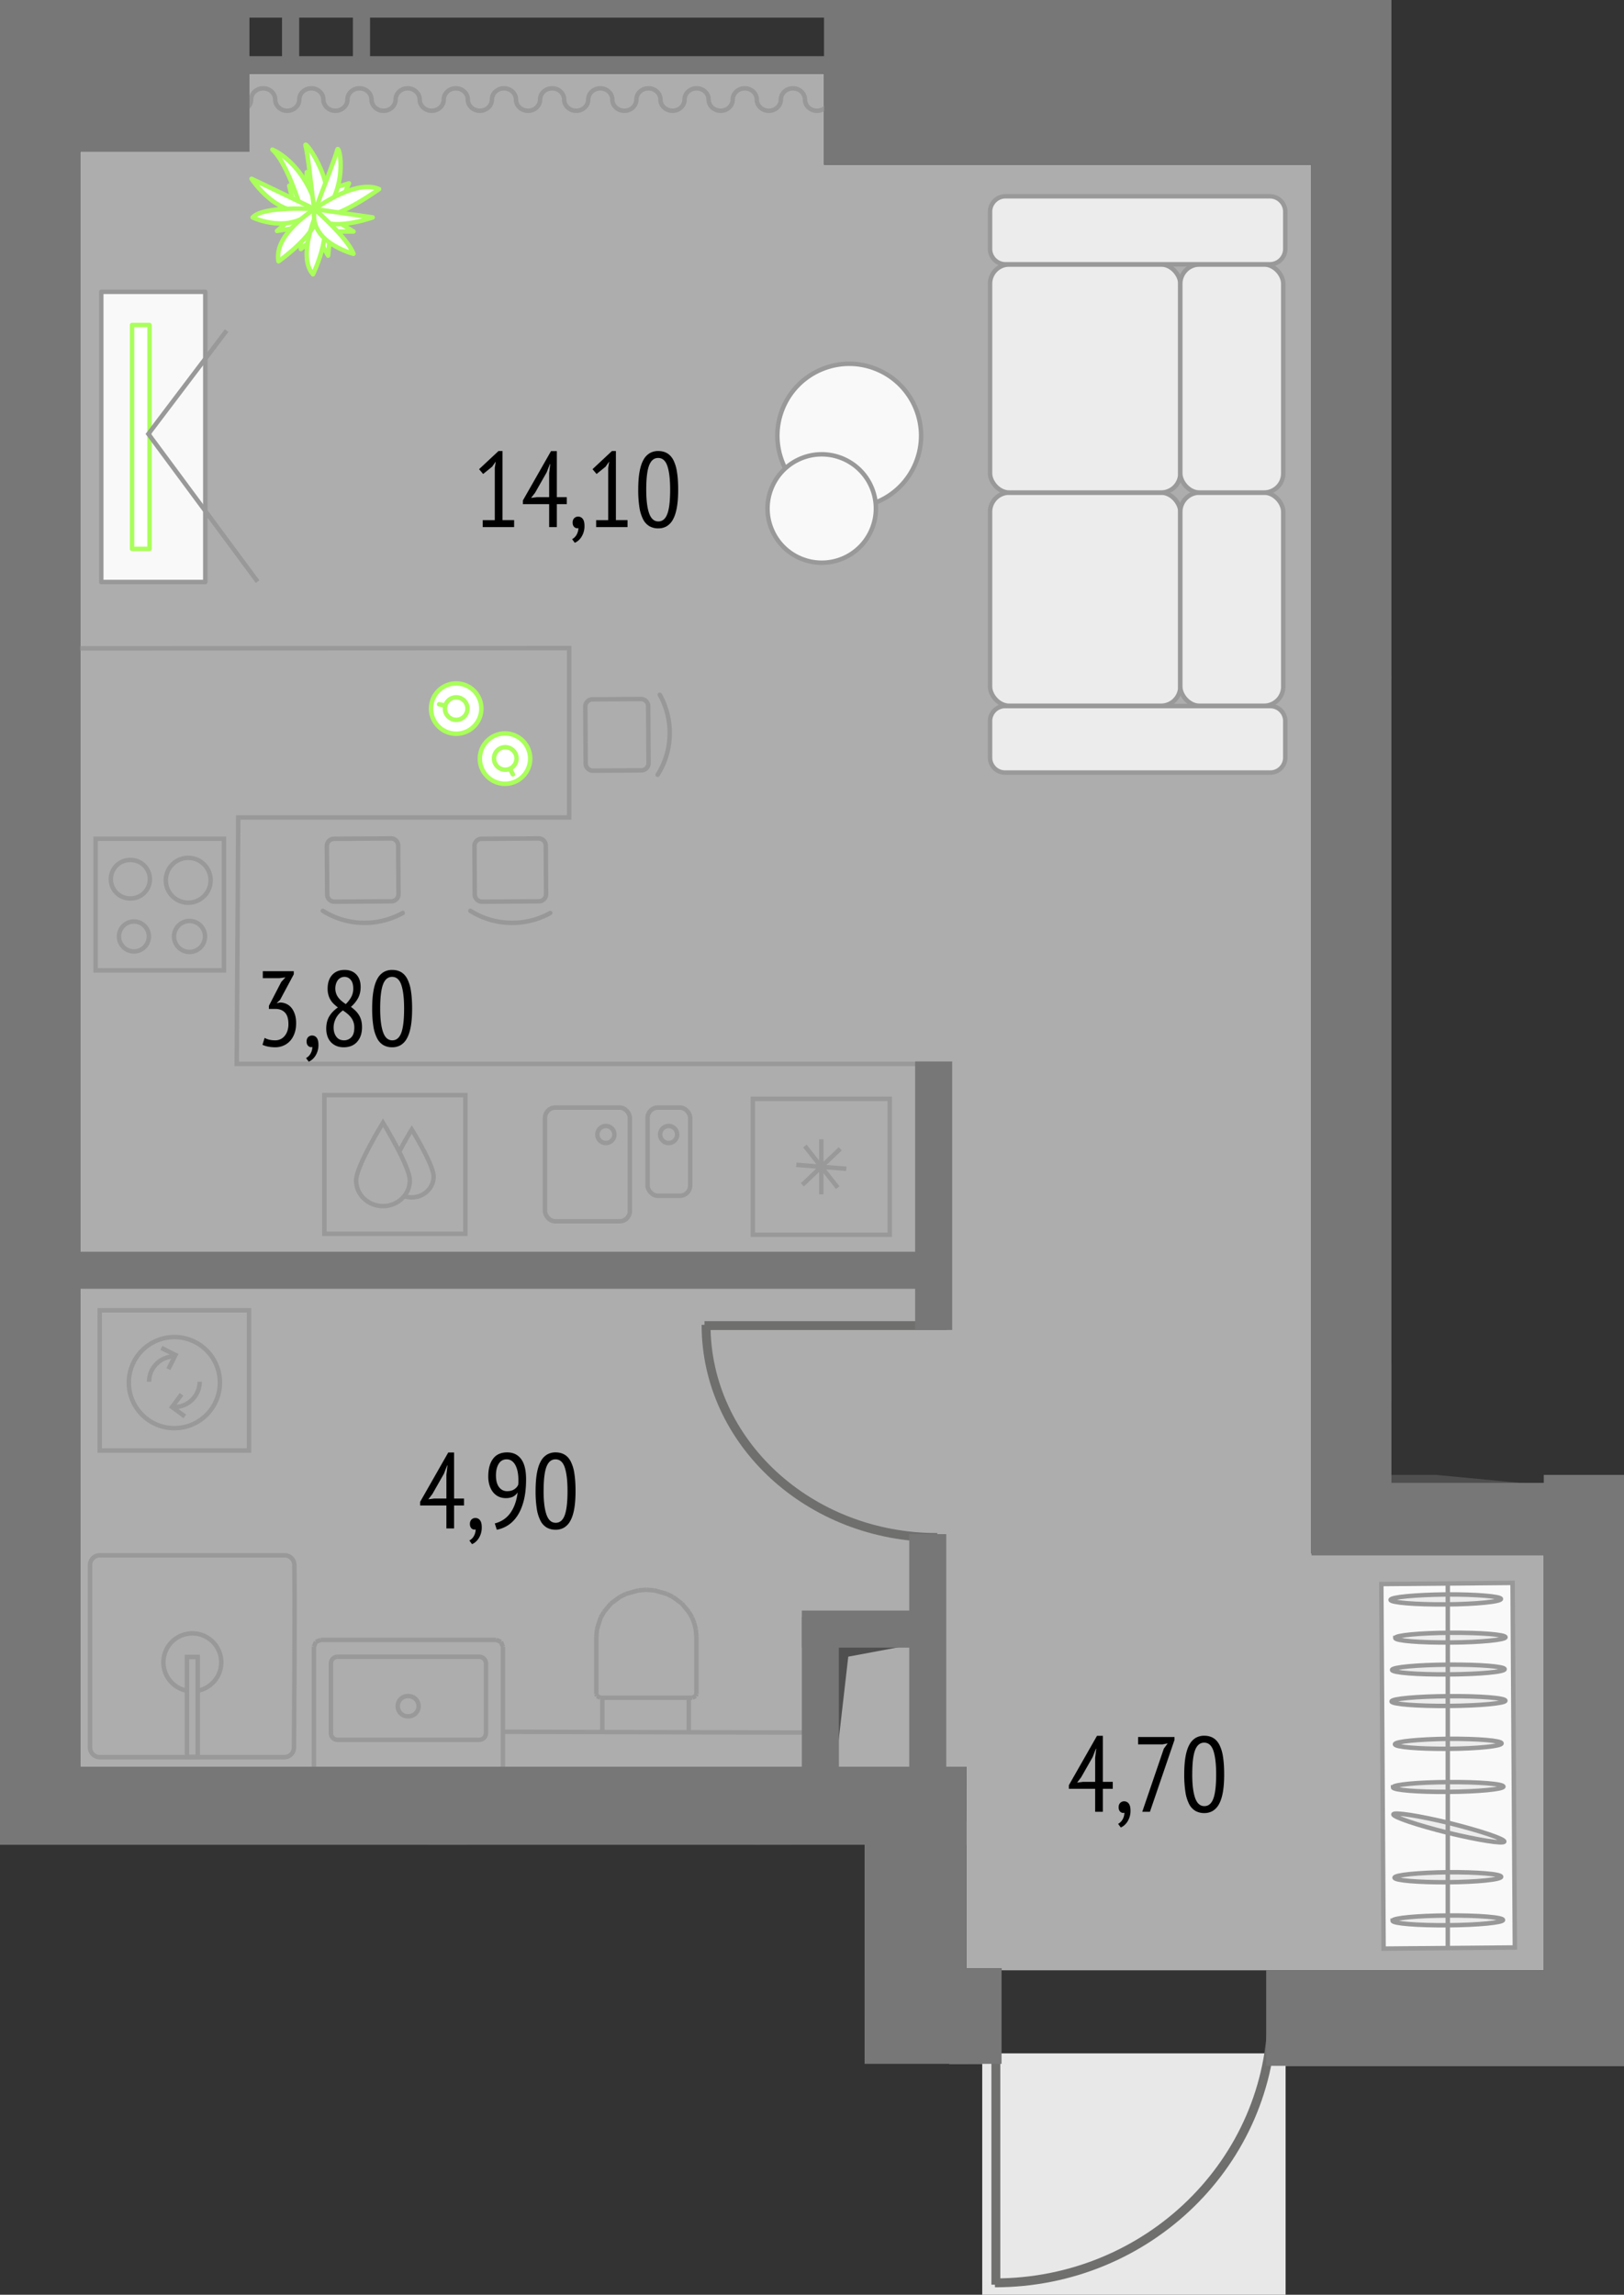 <svg version="1.1" xmlns="http://www.w3.org/2000/svg" xmlns:xlink="http://www.w3.org/1999/xlink" viewBox="109.279 27.097 91.23 128.875"><rect x="109.279" y="27.097" width="91.23" height="128.875" fill="#333333" stroke="none"/><path fill="none" d="M164.457 155.972v-12.966h-6.608V130.7h-48.57V27.097h78.166l.001 82.831h13.063v33.19h-19.01v12.854h-17.042z"></path><path fill="#ffffff" d="M182.939 36.35v77.998h.017v.086h13.046v23.317h-30.46v-.111h-1.976v-11.322h-49.78v-90.71h9.507V31.24h32.276v5.11h27.37z" fill-opacity=".6"></path><clipPath id="a"><path fill="none" d="M164.457 155.972v-12.966h-6.608V130.7h-48.57V27.097h78.166l.001 82.831h13.063v33.19h-19.01v12.854h-17.042z"></path></clipPath><g clip-path="url(#a)"><defs><clipPath></clipPath><clipPath></clipPath><clipPath></clipPath><clipPath></clipPath><clipPath></clipPath></defs><g data-name="Layer 3"><g data-name="Layer 1"><path fill="#e8e8e8" d="M693.12 150.707h-7.299v-19.908h-73.643v35.17H579.57v-36.497h-48.134v-7.631H378.944v5.308h-58.092v36.166h-64.574v-20.898h-93.675v70.707l1 3.408v23.532l518.156-.907v-31.275h11.361v-57.175z"></path><path fill="#777" d="M71.203 30.249h38.156v.99H71.203zm0-3.153h38.156v.991H71.203zm50.419 3.153h38.156v.99h-38.156zm0-3.153h38.156v.991h-38.156z"></path><path fill="#777" d="M129.104 27.672h.963v2.823h-.963zm-3.982-.053h.963v2.823h-.963z"></path><path fill="none" stroke="#999" stroke-miterlimit="10" stroke-width=".25" d="m132.188 156.348.046-13.468h1.95m-8.412 8.995-.314-.18m.973.391-.659-.211m-.314-.18-.473-.394m1.869.82-.423-.035m3.633.035h-3.21m3.323-.035-.114.035m.212-.222-.097.187m.1-.192-.003.005m-5.659-1.102-.17-.335m.539.839-.369-.504m-.17-.335-.197-.703m0 .001-.034-.45m6.063 2.584v-5.098m-6.063 2.514.034-.45m0 0 .197-.703m0 0 .171-.335m0 0 .369-.504m-.001 0 .473-.391m0 0 .314-.183m.001 0 .31-.122m.001 0 .347-.087m0 0 .423-.038m0 .001h3.21m0 0 .114.035m0 0 .097.187m0 0 .003.007m0 0v.068m1.949 4.99h-1.929m1.929-4.858h-1.929m24.332-6.711-.046 16.468m-6.415-5.472-.314-.18m.972.39-.659-.21m-.314-.181-.473-.394m1.869.82-.423-.035m3.633.035h-3.21m3.324-.035-.114.035m.21-.222-.096.187m.1-.192-.003.005m-5.658-1.101-.17-.335m.538.838-.369-.504m-.17-.334-.197-.703m0 0-.034-.45m6.063 2.584v-5.098m-6.063 2.514.034-.45m0 0 .197-.703m0 0 .171-.335m0 0 .369-.504m-.001 0 .473-.39m0-.001.314-.183m.001 0 .311-.122m0 0 .347-.087m.001.001.423-.038m-.001 0h3.21m0 0 .114.035m0 .001.097.186m-.001.001.004.007m0 0v.068m1.949 4.989h-1.929m1.929-4.858h-1.929m2.325-21.861-17.468-.046m5.473-6.416.18-.313m-.391.973.21-.66m.181-.314.394-.473m-.82 1.869.035-.423m-.035 3.633v-3.21m.035 3.324-.035-.114m.222.211-.187-.097m.192.1-.005-.003m1.101-5.658.335-.17m-.838.538.504-.369m.334-.17.703-.197m.001 0 .45-.034m-2.585 6.063h5.098m-2.513-6.063.45.034m-.001 0 .703.197m0 0 .335.171m0 0 .504.369m-.001 0 .392.473m0 0 .183.314m0 0 .122.311m0 0 .087.347m-.001.001.038.423m-.001-.001v3.21m0 0-.034.114m0 0-.187.097m-.001 0-.007.003m0 0h-.068m-4.989 1.949v-1.929m4.858 1.929v-1.929m-10.822-3.269h-9.855m0 0-.27.111m.001-.001-.112.266m0 .001v6.747m0 0 .112.269m0 0 .269.111m9.855-.001.27-.11m0 0 .112-.269m-.001 0v-6.747m0 0-.112-.266m.001-.001-.27-.11m-.957.943h-7.94m-.385.378v3.915m.384.377h7.941m.384-.377v-3.915m-8.709 0c0-.207.172-.377.384-.377m0 4.669a.381.381 0 0 1-.384-.377m8.709 0a.381.381 0 0 1-.384.377m0-4.67c.212 0 .384.17.384.378m-3.781 2.402a.572.572 0 0 0-.573-.568.568.568 0 1 0 0 1.134.57.57 0 0 0 .573-.567m-22.036 31.576v-9.855m0 0-.112-.27m.001 0-.266-.111m-.001 0h-6.747m0 10.617h6.747m0 0 .266-.112m.001.001.11-.27m-.944-.957v-7.94m-.377-.385h-3.915m0 8.709h3.915m0-8.709c.207 0 .377.172.377.384m0 7.941c0 .212-.17.384-.377.384"></path><rect x="106.397" y="132.398" width="24.856" height="10.175" rx="2.146" ry="2.146" fill="none" stroke="#999" stroke-miterlimit="10" stroke-width=".25"></rect><path d="M108.769 137.486c0-.33.262-.597.586-.597.323 0 .586.267.586.597 0 .33-.263.597-.586.597a.591.591 0 0 1-.586-.597ZM186.71 65.15h9.953v28.927m19.95-.061h-19.909" fill="none" stroke="#999" stroke-miterlimit="10" stroke-width=".25"></path><path fill="none" stroke="#999" stroke-miterlimit="10" stroke-width=".25" d="M188.115 80.604h7.522v7.542h-7.522z"></path><path d="M193.619 85.317a.898.898 0 0 0-.907.888c0 .49.406.886.907.886a.896.896 0 0 0 .907-.886.898.898 0 0 0-.907-.888m-.039-3.617c-.724 0-1.312.577-1.312 1.285 0 .71.588 1.284 1.313 1.284s1.313-.574 1.313-1.284c0-.708-.588-1.284-1.313-1.284m-3.221 3.647a.866.866 0 0 0-.875.857c0 .473.392.856.875.856a.866.866 0 0 0 .876-.856.866.866 0 0 0-.876-.857m-.191-3.526c-.622 0-1.126.493-1.126 1.1 0 .61.504 1.1 1.126 1.1s1.126-.49 1.126-1.1c0-.607-.504-1.1-1.126-1.1m-75.519-7.621h7.209v7.392h-7.209z" fill="none" stroke="#999" stroke-miterlimit="10" stroke-width=".25"></path><path d="M119.925 78.82a.87.87 0 1 0 .001 1.74.87.87 0 0 0-.001-1.74m-.037-3.544a1.259 1.259 0 1 0 0 2.517 1.259 1.259 0 0 0 0-2.517m-3.087 3.574a.84.84 0 1 0 .002 1.68.84.84 0 0 0-.002-1.68m-.183-3.455a1.08 1.08 0 1 0 .001 2.159 1.08 1.08 0 0 0 0-2.16m81.629 20.156h3.615c.32 0 .578.26.578.578v5.232a.577.577 0 0 1-.577.577h-3.616a.577.577 0 0 1-.577-.577v-5.233c0-.318.259-.577.577-.577Z" fill="none" stroke="#999" stroke-miterlimit="10" stroke-width=".25"></path><rect x="139.894" y="89.3" width="4.769" height="6.387" rx=".577" ry=".577" fill="none" stroke="#999" stroke-miterlimit="10" stroke-width=".25"></rect><rect x="145.658" y="89.3" width="2.393" height="4.954" rx=".577" ry=".577" fill="none" stroke="#999" stroke-miterlimit="10" stroke-width=".25"></rect><path d="M143.792 90.834a.478.478 0 1 0-.955.001.478.478 0 0 0 .955 0Zm3.526 0a.478.478 0 1 0-.955.001.478.478 0 0 0 .955 0Zm-22.046 23.613H114.88c-.3 0-.543.243-.543.543v10.249c0 .299.243.543.543.543h10.369a.54.54 0 0 0 .543-.535c.014-1.908.057-8.363.022-10.267a.543.543 0 0 0-.543-.533Z" fill="none" stroke="#999" stroke-miterlimit="10" stroke-width=".25"></path><path d="M119.757 122.046a1.625 1.625 0 1 1 .653 0" fill="none" stroke="#999" stroke-miterlimit="10" stroke-width=".25"></path><path fill="none" stroke="#999" stroke-miterlimit="10" stroke-width=".25" d="M119.781 120.152h.605v5.612h-.605zm-4.901-19.467h8.388v7.876h-8.388z"></path><path d="M121.632 104.695a2.558 2.558 0 1 1-5.115 0 2.558 2.558 0 0 1 5.115 0Z" fill="none" stroke="#999" stroke-miterlimit="10" stroke-width=".25"></path><path d="M117.653 104.695c0-.785.637-1.422 1.422-1.422m1.421 1.422c0 .785-.637 1.422-1.422 1.422" fill="none" stroke="#999" stroke-miterlimit="10" stroke-width=".25"></path><path fill="none" stroke="#999" stroke-miterlimit="10" stroke-width=".25" d="m118.344 102.798.792.397-.397.792m.92 2.657-.712-.527.527-.712m18.333 26.718h8.388v7.876h-8.388z"></path><path d="M144.56 136.133a2.558 2.558 0 1 1-5.116 0 2.558 2.558 0 0 1 5.115 0Z" fill="none" stroke="#999" stroke-miterlimit="10" stroke-width=".25"></path><path d="M140.58 136.133c0-.785.637-1.422 1.422-1.422m1.421 1.422c0 .785-.637 1.422-1.422 1.422" fill="none" stroke="#999" stroke-miterlimit="10" stroke-width=".25"></path><path fill="none" stroke="#999" stroke-miterlimit="10" stroke-width=".25" d="m141.271 134.235.792.397-.397.792m.92 2.658-.712-.527.527-.712M127.5 88.599h7.922v7.789H127.5z"></path><path d="M132.302 93.393c0 .796-.676 1.441-1.509 1.441s-1.509-.645-1.509-1.44 1.51-3.243 1.51-3.243 1.508 2.446 1.508 3.242Z" fill="none" stroke="#999" stroke-miterlimit="10" stroke-width=".25"></path><path d="M131.707 91.78c.334-.648.704-1.248.704-1.248s1.227 1.99 1.227 2.637c0 .648-.55 1.173-1.227 1.173a1.28 1.28 0 0 1-.422-.07m56.089-23.488h7.596v7.303h-7.596z" fill="none" stroke="#999" stroke-miterlimit="10" stroke-width=".25"></path><path d="M192.682 75.28c0 .746-.648 1.352-1.447 1.352s-1.447-.606-1.447-1.352 1.447-3.04 1.447-3.04 1.447 2.294 1.447 3.04Z" fill="none" stroke="#999" stroke-miterlimit="10" stroke-width=".25"></path><path d="M192.111 73.767c.32-.608.675-1.17.675-1.17s1.177 1.865 1.177 2.473c0 .607-.527 1.1-1.177 1.1a1.25 1.25 0 0 1-.404-.067m-40.811 12.708h7.691v7.631h-7.691zm3.846 2.269v3.092m-.922-2.715 1.843 2.338m-1.986-.157 2.129-2.023m-2.469.9 2.81.222" fill="none" stroke="#999" stroke-miterlimit="10" stroke-width=".25"></path><path d="M122.71 33.317c.374 0 .676-.282.676-.629 0-.348.303-.63.677-.63.373 0 .676.282.676.63 0 .347.303.63.677.63.373 0 .676-.283.676-.63 0-.348.303-.63.676-.63.374 0 .677.282.677.63 0 .347.302.63.676.63s.676-.283.676-.63c0-.348.303-.63.677-.63.373 0 .676.282.676.63 0 .347.303.63.677.63.373 0 .676-.283.676-.63 0-.348.303-.63.676-.63.374 0 .677.282.677.63 0 .347.303.63.676.63.374 0 .676-.283.676-.63 0-.348.303-.63.677-.63.373 0 .676.282.676.63 0 .347.303.63.677.63.373 0 .676-.283.676-.63 0-.348.303-.63.676-.63.374 0 .677.282.677.63 0 .347.303.63.676.63.374 0 .677-.283.677-.63 0-.348.302-.63.676-.63.373 0 .676.282.676.63 0 .347.303.63.677.63.373 0 .676-.283.676-.63 0-.348.303-.63.676-.63.374 0 .677.282.677.63 0 .347.303.63.676.63.374 0 .677-.283.677-.63 0-.348.302-.63.676-.63s.676.282.676.63c0 .347.303.63.677.63.373 0 .676-.283.676-.63 0-.348.303-.63.676-.63.374 0 .677.282.677.63 0 .347.303.63.676.63.374 0 .677-.283.677-.63 0-.348.302-.63.676-.63s.676.282.676.63c0 .347.303.63.677.63.373 0 .676-.283.676-.63 0-.348.303-.63.677-.63.373 0 .676.282.676.63 0 .347.303.63.676.63.374 0 .677-.283.677-.63 0-.348.303-.63.676-.63.374 0 .676.282.676.63" fill="none" stroke="#989898" stroke-linecap="round" stroke-linejoin="round" stroke-width=".25"></path><path d="m126.473 37.61.039-.844.696 1.248s-.51.565-.565.587c-.056.022-.17-.991-.17-.991" fill="#fff"></path><path d="m126.473 37.61.039-.844.696 1.248s-.51.565-.565.587c-.056.022-.17-.991-.17-.991Z" fill="none" stroke="#aaff5b" stroke-linecap="round" stroke-linejoin="round" stroke-width=".25"></path><path d="m125.762 38.551-.233-1.024.883.806s-.348.58-.65.218" fill="#fff"></path><path d="m125.762 38.551-.233-1.024.883.806s-.348.58-.65.218Z" fill="none" stroke="#aaff5b" stroke-linecap="round" stroke-linejoin="round" stroke-width=".25"></path><path d="M126.561 40.1s-.929-3.664-1.98-4.598c0 0 2.145.815 2.751 4.33 0 0-.028.723-.77.267" fill="#fff"></path><path d="M126.561 40.1s-.929-3.664-1.98-4.598c0 0 2.145.815 2.751 4.33 0 0-.028.723-.77.267Z" fill="none" stroke="#aaff5b" stroke-linecap="round" stroke-linejoin="round" stroke-width=".25"></path><path fill="#fff" d="m128.541 38.192.34-.8-.832.256-.216.511.708.033z"></path><path fill="none" stroke="#aaff5b" stroke-linecap="round" stroke-linejoin="round" stroke-width=".25" d="m128.541 38.192.34-.8-.832.256-.216.511.708.033z"></path><path d="m125.673 39.928-.833.138 1.074-.941s.66.379.693.429c.033.05-.934.374-.934.374" fill="#fff"></path><path d="m125.673 39.928-.833.138 1.074-.941s.66.379.693.429c.033.05-.934.374-.934.374Z" fill="none" stroke="#aaff5b" stroke-linecap="round" stroke-linejoin="round" stroke-width=".25"></path><path fill="#fff" d="M126.177 40.214v.87l.665-.56v-.557l-.665.247z"></path><path fill="none" stroke="#aaff5b" stroke-linecap="round" stroke-linejoin="round" stroke-width=".25" d="M126.177 40.214v.87l.665-.56v-.557l-.665.247z"></path><path d="m128.421 39.654.718.445h-1.429s-.246-.72-.237-.78c.007-.06.948.335.948.335" fill="#fff"></path><path d="m128.421 39.654.718.445h-1.429s-.246-.72-.237-.78c.007-.06.948.335.948.335Z" fill="none" stroke="#aaff5b" stroke-linecap="round" stroke-linejoin="round" stroke-width=".25"></path><path d="m127.815 40.41-.104 1.045-.581-1.045s.514-.44.685 0" fill="#fff"></path><path d="m127.815 40.41-.104 1.045-.581-1.045s.514-.44.685 0Z" fill="none" stroke="#aaff5b" stroke-linecap="round" stroke-linejoin="round" stroke-width=".25"></path><path d="M126.442 35.264c-.107-.42 2.028 2.422.956 4.334-.498.888-.65-3.133-.956-4.334" fill="#fff"></path><path d="M126.442 35.264c-.107-.42 2.028 2.422.956 4.334-.498.888-.65-3.133-.956-4.334Z" fill="none" stroke="#aaff5b" stroke-linecap="round" stroke-linejoin="round" stroke-width=".25"></path><path d="M128.228 35.503c.104-.39.743 2.335-1.162 4.022-.762.674.842-2.824 1.162-4.022" fill="#fff"></path><path d="M128.228 35.503c.104-.39.743 2.335-1.162 4.022-.762.674.842-2.824 1.162-4.022Z" fill="none" stroke="#aaff5b" stroke-linecap="round" stroke-linejoin="round" stroke-width=".25"></path><path d="m126.958 38.838-3.547-1.701s1.552 2.427 3.547 1.7" fill="#fff"></path><path d="m126.958 38.838-3.547-1.701s1.552 2.427 3.547 1.7Z" fill="none" stroke="#aaff5b" stroke-linecap="round" stroke-linejoin="round" stroke-width=".25"></path><path d="M126.958 38.838c.187 1.353 3.618-1.122 3.618-1.122-1.346-.584-3.618 1.122-3.618 1.122" fill="#fff"></path><path d="M126.958 38.838h0c.187 1.353 3.618-1.122 3.618-1.122-1.346-.584-3.618 1.122-3.618 1.122Z" fill="none" stroke="#aaff5b" stroke-linecap="round" stroke-linejoin="round" stroke-width=".25"></path><path d="M126.958 38.838s-2.89-.197-3.488.469c0 0 2.117 1.024 3.488-.47" fill="#fff"></path><path d="M126.958 38.838s-2.89-.197-3.488.469c0 0 2.117 1.024 3.488-.47Z" fill="none" stroke="#aaff5b" stroke-linecap="round" stroke-linejoin="round" stroke-width=".25"></path><path d="M126.958 38.838s-2.327 1.404-2.034 2.935c0 0 2.397-1.674 2.21-2.857 0 0-1.202 2.532-.273 3.588 0 0 1.435-2.943.097-3.666" fill="#fff"></path><path d="M126.958 38.838s-2.327 1.404-2.034 2.935c0 0 2.397-1.674 2.21-2.857 0 0-1.202 2.532-.273 3.588 0 0 1.435-2.943.097-3.666Z" fill="none" stroke="#aaff5b" stroke-linecap="round" stroke-linejoin="round" stroke-width=".25"></path><path d="m126.958 38.838 3.255.47s-3.12 1.113-3.255-.47" fill="#fff"></path><path d="m126.958 38.838 3.255.47s-3.12 1.113-3.255-.47Z" fill="none" stroke="#aaff5b" stroke-linecap="round" stroke-linejoin="round" stroke-width=".25"></path><path d="M126.958 38.847s1.853 1.614 2.18 2.504c0 0-2.566-.646-2.18-2.504" fill="#fff"></path><path d="M126.958 38.847s1.853 1.614 2.18 2.504c0 0-2.566-.646-2.18-2.504Z" fill="none" stroke="#aaff5b" stroke-linecap="round" stroke-linejoin="round" stroke-width=".25"></path><path d="m197.92 30.532.038-.844.696 1.248s-.509.565-.565.587c-.056.022-.17-.991-.17-.991" fill="#fff"></path><path d="m197.92 30.532.038-.844.696 1.248s-.509.565-.565.587c-.056.022-.17-.991-.17-.991Z" fill="none" stroke="#aaff5b" stroke-linecap="round" stroke-linejoin="round" stroke-width=".25"></path><path d="m197.209 31.473-.233-1.024.883.806s-.348.58-.65.218" fill="#fff"></path><path d="m197.209 31.473-.233-1.024.883.806s-.348.58-.65.218Z" fill="none" stroke="#aaff5b" stroke-linecap="round" stroke-linejoin="round" stroke-width=".25"></path><path d="M198.008 33.021s-.929-3.663-1.981-4.597c0 0 2.146.815 2.752 4.33 0 0-.028.723-.771.267" fill="#fff"></path><path d="M198.008 33.021s-.929-3.663-1.981-4.597c0 0 2.146.815 2.752 4.33 0 0-.028.723-.771.267Z" fill="none" stroke="#aaff5b" stroke-linecap="round" stroke-linejoin="round" stroke-width=".25"></path><path fill="#fff" d="m199.988 31.114.34-.8-.832.256-.216.511.708.033z"></path><path fill="none" stroke="#aaff5b" stroke-linecap="round" stroke-linejoin="round" stroke-width=".25" d="m199.988 31.114.34-.8-.832.256-.216.511.708.033z"></path><path d="m197.12 32.85-.833.137 1.074-.94s.66.378.693.428c.033.05-.934.374-.934.374" fill="#fff"></path><path d="m197.12 32.85-.833.137 1.074-.94s.66.378.693.428c.033.05-.934.374-.934.374Z" fill="none" stroke="#aaff5b" stroke-linecap="round" stroke-linejoin="round" stroke-width=".25"></path><path fill="#fff" d="M197.624 33.136v.87l.665-.56v-.556l-.665.246z"></path><path fill="none" stroke="#aaff5b" stroke-linecap="round" stroke-linejoin="round" stroke-width=".25" d="M197.624 33.136v.87l.665-.56v-.556l-.665.246z"></path><path d="m199.868 32.575.718.445h-1.43s-.245-.72-.236-.779c.007-.06.948.334.948.334" fill="#fff"></path><path d="m199.868 32.575.718.445h-1.43s-.245-.72-.236-.779c.007-.06.948.334.948.334Z" fill="none" stroke="#aaff5b" stroke-linecap="round" stroke-linejoin="round" stroke-width=".25"></path><path d="m199.262 33.331-.104 1.045-.581-1.045s.514-.439.685 0" fill="#fff"></path><path d="m199.262 33.331-.104 1.045-.581-1.045s.514-.439.685 0Z" fill="none" stroke="#aaff5b" stroke-linecap="round" stroke-linejoin="round" stroke-width=".25"></path><path d="M197.889 28.186c-.107-.42 2.028 2.422.956 4.334-.498.888-.65-3.133-.956-4.334" fill="#fff"></path><path d="M197.889 28.186c-.107-.42 2.028 2.422.956 4.334-.498.888-.65-3.133-.956-4.334Z" fill="none" stroke="#aaff5b" stroke-linecap="round" stroke-linejoin="round" stroke-width=".25"></path><path d="M199.675 28.424c.104-.389.743 2.335-1.162 4.022-.762.674.842-2.824 1.162-4.022" fill="#fff"></path><path d="M199.675 28.424c.104-.389.743 2.335-1.162 4.022-.762.674.842-2.824 1.162-4.022Z" fill="none" stroke="#aaff5b" stroke-linecap="round" stroke-linejoin="round" stroke-width=".25"></path><path d="m198.405 31.76-3.547-1.702s1.552 2.427 3.547 1.701" fill="#fff"></path><path d="m198.405 31.76-3.547-1.702s1.552 2.427 3.547 1.701Z" fill="none" stroke="#aaff5b" stroke-linecap="round" stroke-linejoin="round" stroke-width=".25"></path><path d="M198.405 31.76c.187 1.352 3.618-1.123 3.618-1.123-1.346-.584-3.618 1.122-3.618 1.122" fill="#fff"></path><path d="M198.405 31.76h0c.187 1.352 3.618-1.123 3.618-1.123-1.346-.584-3.618 1.122-3.618 1.122Z" fill="none" stroke="#aaff5b" stroke-linecap="round" stroke-linejoin="round" stroke-width=".25"></path><path d="M198.405 31.76s-2.89-.198-3.488.468c0 0 2.117 1.024 3.488-.469" fill="#fff"></path><path d="M198.405 31.76s-2.89-.198-3.488.468c0 0 2.117 1.024 3.488-.469Z" fill="none" stroke="#aaff5b" stroke-linecap="round" stroke-linejoin="round" stroke-width=".25"></path><path d="M198.405 31.76s-2.327 1.403-2.034 2.934c0 0 2.397-1.674 2.21-2.857 0 0-1.202 2.532-.273 3.588 0 0 1.435-2.943.097-3.666" fill="#fff"></path><path d="M198.405 31.76s-2.327 1.403-2.034 2.934c0 0 2.397-1.674 2.21-2.857 0 0-1.202 2.532-.273 3.588 0 0 1.435-2.943.097-3.666Z" fill="none" stroke="#aaff5b" stroke-linecap="round" stroke-linejoin="round" stroke-width=".25"></path><path d="m198.405 31.76 3.255.47s-3.12 1.112-3.255-.47" fill="#fff"></path><path d="m198.405 31.76 3.255.47s-3.12 1.112-3.255-.47Z" fill="none" stroke="#aaff5b" stroke-linecap="round" stroke-linejoin="round" stroke-width=".25"></path><path d="M198.405 31.769s1.853 1.614 2.18 2.504c0 0-2.566-.646-2.18-2.504" fill="#fff"></path><path d="M198.405 31.769s1.853 1.614 2.18 2.504c0 0-2.566-.646-2.18-2.504Z" fill="none" stroke="#aaff5b" stroke-linecap="round" stroke-linejoin="round" stroke-width=".25"></path><path fill="#f9f9f9" d="m187.004 136.534-.128-20.475 7.374-.065.127 20.475-7.373.065z"></path><path fill="none" stroke="#989898" stroke-miterlimit="10" stroke-width=".25" d="m187.004 136.534-.128-20.475 7.374-.065.127 20.475-7.373.065z"></path><path d="M187.452 122.65c0-.151 1.431-.282 3.2-.294 1.76-.012 3.194.099 3.195.254.001.143-1.42.282-3.19.295-1.77.012-3.204-.1-3.205-.254" fill="#ececec"></path><path d="M187.452 122.65c0-.151 1.431-.282 3.2-.294 1.76-.012 3.194.099 3.195.254.001.143-1.42.282-3.19.295-1.77.012-3.204-.1-3.205-.254Z" fill="none" stroke="#989898" stroke-miterlimit="10" stroke-width=".25"></path><path d="M187.641 125.057c-.001-.155 1.335-.283 2.989-.307 1.664-.01 3.001.101 3.002.256.001.155-1.334.294-2.998.307-1.654.01-2.992-.1-2.993-.256" fill="#ececec"></path><path d="M187.641 125.057c-.001-.155 1.335-.283 2.989-.307 1.664-.01 3.001.101 3.002.256.001.155-1.334.294-2.998.307-1.654.01-2.992-.1-2.993-.256Z" fill="none" stroke="#989898" stroke-miterlimit="10" stroke-width=".25"></path><path d="M187.533 127.477c-.001-.155 1.394-.286 3.095-.295 1.71-.013 3.107.098 3.108.253 0 .143-1.394.283-3.104.295-1.704.013-3.098-.101-3.1-.253" fill="#ececec"></path><path d="M187.533 127.477c-.001-.155 1.394-.286 3.095-.295 1.71-.013 3.107.098 3.108.253 0 .143-1.394.283-3.104.295-1.704.013-3.098-.101-3.1-.253Z" fill="none" stroke="#989898" stroke-miterlimit="10" stroke-width=".25"></path><path d="M187.618 132.55c-.001-.155 1.335-.283 2.989-.307 1.664-.01 3 .1 3.002.256 0 .155-1.334.294-2.998.307-1.654.01-2.992-.101-2.993-.256" fill="#ececec"></path><path d="M187.618 132.55c-.001-.155 1.335-.283 2.989-.307 1.664-.01 3 .1 3.002.256 0 .155-1.334.294-2.998.307-1.654.01-2.992-.101-2.993-.256Z" fill="none" stroke="#989898" stroke-miterlimit="10" stroke-width=".25"></path><path d="M187.51 134.969c-.001-.155 1.394-.286 3.095-.295 1.71-.013 3.107.098 3.108.253 0 .143-1.394.283-3.104.295-1.704.013-3.098-.101-3.1-.253" fill="#ececec"></path><path d="M187.51 134.969c-.001-.155 1.394-.286 3.095-.295 1.71-.013 3.107.098 3.108.253 0 .143-1.394.283-3.104.295-1.704.013-3.098-.101-3.1-.253Z" fill="none" stroke="#989898" stroke-miterlimit="10" stroke-width=".25"></path><path d="M187.553 128.993c.029-.143 1.452.077 3.167.494 1.724.43 3.093.892 3.064 1.035-.037.144-1.452-.079-3.167-.494-1.722-.429-3.091-.89-3.064-1.035" fill="#ececec"></path><path d="M187.553 128.993c.029-.143 1.452.077 3.167.494 1.724.43 3.093.892 3.064 1.035-.037.144-1.452-.079-3.167-.494-1.722-.429-3.091-.89-3.064-1.035Z" fill="none" stroke="#989898" stroke-miterlimit="10" stroke-width=".25"></path><path d="M187.479 120.881c-.001-.152 1.421-.283 3.161-.295 1.75-.012 3.164.1 3.165.253.001.155-1.411.283-3.161.295-1.74.013-3.164-.098-3.165-.253" fill="#ececec"></path><path d="M187.479 120.881c-.001-.152 1.421-.283 3.161-.295 1.75-.012 3.164.1 3.165.253.001.155-1.411.283-3.161.295-1.74.013-3.164-.098-3.165-.253Z" fill="none" stroke="#989898" stroke-miterlimit="10" stroke-width=".25"></path><path d="M187.66 119.089c-.001-.152 1.38-.283 3.095-.295 1.71-.01 3.097.1 3.098.253-.001.143-1.384.286-3.094.295-1.714.013-3.098-.098-3.1-.253" fill="#ececec"></path><path d="M187.66 119.089c-.001-.152 1.38-.283 3.095-.295 1.71-.01 3.097.1 3.098.253-.001.143-1.384.286-3.094.295-1.714.013-3.098-.098-3.1-.253Z" fill="none" stroke="#989898" stroke-miterlimit="10" stroke-width=".25"></path><path d="M187.396 116.947c-.001-.152 1.382-.283 3.095-.304 1.71-.012 3.105.11 3.106.253 0 .152-1.392.295-3.105.307-1.701.01-3.095-.101-3.096-.256" fill="#ececec"></path><path d="M187.396 116.947c-.001-.152 1.382-.283 3.095-.304 1.71-.012 3.105.11 3.106.253 0 .152-1.392.295-3.105.307-1.701.01-3.095-.101-3.096-.256Zm3.214-1.001v20.585" fill="none" stroke="#989898" stroke-miterlimit="10" stroke-width=".25"></path><path fill="#f9f9f9" d="M114.968 43.486h5.843v16.297h-5.843z"></path><path fill="none" stroke="#989898" stroke-linecap="round" stroke-linejoin="round" stroke-width=".25" d="M114.968 43.486h5.843v16.297h-5.843z"></path><path fill="#fff" d="M116.697 45.348h.982v12.575h-.982z"></path><path fill="none" stroke="#aaff5b" stroke-linecap="round" stroke-linejoin="round" stroke-width=".25" d="M116.697 45.348h.982v12.575h-.982z"></path><path fill="none" stroke="#999" stroke-miterlimit="10" stroke-width=".25" d="m122.009 45.663-4.396 5.806 6.138 8.295"></path><path fill="#f9f9f9" d="M188.275 39.491h5.843v16.297h-5.843z"></path><path fill="none" stroke="#989898" stroke-linecap="round" stroke-linejoin="round" stroke-width=".25" d="M188.275 39.491h5.843v16.297h-5.843z"></path><path fill="#fff" d="M190.004 41.352h.982v12.575h-.982z"></path><path fill="none" stroke="#aaff5b" stroke-linecap="round" stroke-linejoin="round" stroke-width=".25" d="M190.004 41.352h.982v12.575h-.982z"></path><path fill="none" stroke="#999" stroke-miterlimit="10" stroke-width=".25" d="m195.316 41.667-4.396 5.806 6.138 8.295"></path><path d="M160.69 51.51a3.87 3.87 0 1 1-7.74.001 3.87 3.87 0 0 1 7.74 0" fill="#f9f9f9"></path><path d="M161.023 51.566a4.037 4.037 0 1 1-8.075 0 4.037 4.037 0 0 1 8.075 0" fill="#f9f9f9"></path><circle cx="156.986" cy="51.566" r="4.037" transform="rotate(-67.5 156.986 51.566)" fill="none" stroke="#999" stroke-miterlimit="10" stroke-width=".25"></circle><path d="M158.484 55.656a3.044 3.044 0 1 1-6.089 0 3.044 3.044 0 0 1 6.089 0" fill="#f9f9f9"></path><circle cx="155.44" cy="55.656" r="3.044" transform="rotate(-22.5 155.44 55.656)" fill="none" stroke="#999" stroke-miterlimit="10" stroke-width=".25"></circle><path fill="none" stroke="#999" stroke-linecap="round" stroke-miterlimit="10" stroke-width=".25" d="m110.7 63.51 30.553-.015v9.512h-18.59l-.087 13.84h38.944"></path><path d="M136.96 68.467a1.413 1.413 0 1 1 1.377 2.47 1.413 1.413 0 0 1-1.376-2.47" fill="#fff"></path><path d="M136.96 68.467a1.413 1.413 0 1 1 1.377 2.47 1.413 1.413 0 0 1-1.376-2.47Z" fill="none" stroke="#aaff5b" stroke-linecap="round" stroke-linejoin="round" stroke-width=".25"></path><path d="M137.34 69.148a.633.633 0 1 1 .617 1.105.633.633 0 0 1-.617-1.105" fill="#fff"></path><path d="M137.34 69.148a.633.633 0 1 1 .617 1.105.633.633 0 0 1-.617-1.105Z" fill="none" stroke="#aaff5b" stroke-linecap="round" stroke-linejoin="round" stroke-width=".25"></path><path fill="#fff" d="m137.924 70.286.168.3"></path><path fill="none" stroke="#aaff5b" stroke-linecap="round" stroke-linejoin="round" stroke-width=".25" d="m137.924 70.286.168.3"></path><path d="M136.29 67.177a1.413 1.413 0 1 1-2.768-.57 1.413 1.413 0 0 1 2.768.57" fill="#fff"></path><path d="M136.29 67.177a1.413 1.413 0 1 1-2.768-.57 1.413 1.413 0 0 1 2.768.57Z" fill="none" stroke="#aaff5b" stroke-linecap="round" stroke-linejoin="round" stroke-width=".25"></path><path d="M135.527 67.02a.633.633 0 1 1-1.24-.256.633.633 0 0 1 1.24.256" fill="#fff"></path><path d="M135.527 67.02a.633.633 0 1 1-1.24-.256.633.633 0 0 1 1.24.256Z" fill="none" stroke="#aaff5b" stroke-linecap="round" stroke-linejoin="round" stroke-width=".25"></path><path fill="#fff" d="m134.284 66.72-.338-.07"></path><path fill="none" stroke="#aaff5b" stroke-linecap="round" stroke-linejoin="round" stroke-width=".25" d="m134.284 66.72-.338-.07"></path><path d="m142.558 66.373 2.728-.018a.403.403 0 0 1 .405.4l.02 3.2a.403.403 0 0 1-.4.406l-2.722.018a.407.407 0 0 1-.41-.404l-.02-3.197a.403.403 0 0 1 .4-.405Zm3.786-.255c.355.634.557 1.366.557 2.144 0 .863-.248 1.667-.677 2.346m-9.893 3.597 3.202-.021a.402.402 0 0 1 .405.399l.018 2.727a.403.403 0 0 1-.4.406l-3.197.02a.407.407 0 0 1-.41-.403l-.017-2.723a.403.403 0 0 1 .4-.405Zm3.861 4.165a4.377 4.377 0 0 1-2.144.556 4.376 4.376 0 0 1-2.346-.677m-7.661-4.044 3.201-.021a.403.403 0 0 1 .405.4l.018 2.726a.403.403 0 0 1-.4.406l-3.201.02a.402.402 0 0 1-.405-.398l-.018-2.728a.403.403 0 0 1 .4-.405Zm3.861 4.165a4.377 4.377 0 0 1-2.144.556 4.376 4.376 0 0 1-2.346-.677" fill="none" stroke="#989898" stroke-linecap="round" stroke-linejoin="round" stroke-width=".25"></path><path d="M165.736 66.751h14.904a.84.84 0 0 1 .841.84v2.054a.84.84 0 0 1-.84.84h-14.905a.84.84 0 0 1-.84-.84v-2.054a.84.84 0 0 1 .84-.84" fill="#ececec"></path><path d="M165.736 66.751h14.904c.465 0 .841.377.841.841v2.053a.84.84 0 0 1-.84.84h-14.905a.84.84 0 0 1-.84-.84v-2.054a.84.84 0 0 1 .84-.84Z" fill="none" stroke="#999" stroke-miterlimit="10" stroke-width=".25"></path><path d="M165.973 54.764h8.534c.594 0 1.077.482 1.077 1.077v9.816c0 .595-.483 1.077-1.077 1.077h-8.534a1.077 1.077 0 0 1-1.077-1.077v-9.816c0-.595.482-1.077 1.077-1.077" fill="#ececec"></path><rect x="164.896" y="54.764" width="10.688" height="11.97" rx="1.077" ry="1.077" fill="none" stroke="#999" stroke-miterlimit="10" stroke-width=".25"></rect><path d="M165.973 41.952h8.534c.594 0 1.077.482 1.077 1.077v10.653c0 .595-.483 1.077-1.077 1.077h-8.534a1.077 1.077 0 0 1-1.077-1.077V43.029c0-.595.482-1.077 1.077-1.077" fill="#ececec"></path><rect x="164.896" y="41.952" width="10.688" height="12.807" rx="1.077" ry="1.077" fill="none" stroke="#999" stroke-miterlimit="10" stroke-width=".25"></rect><path d="M180.291 54.764h-3.63c-.595 0-1.077.482-1.077 1.077v9.816c0 .595.482 1.077 1.077 1.077h3.63c.595 0 1.077-.482 1.077-1.077v-9.816c0-.595-.482-1.077-1.077-1.077" fill="#ececec"></path><rect x="175.584" y="54.764" width="5.784" height="11.97" rx="1.077" ry="1.077" fill="none" stroke="#999" stroke-miterlimit="10" stroke-width=".25"></rect><path d="M180.291 41.952h-3.63c-.595 0-1.077.482-1.077 1.077v10.653c0 .595.482 1.077 1.077 1.077h3.63c.595 0 1.077-.482 1.077-1.077V43.029c0-.595-.482-1.077-1.077-1.077" fill="#ececec"></path><rect x="175.584" y="41.952" width="5.784" height="12.807" rx="1.077" ry="1.077" fill="none" stroke="#999" stroke-miterlimit="10" stroke-width=".25"></rect><path d="M165.762 38.122h14.852c.48 0 .867.388.867.866v2.086a.867.867 0 0 1-.867.866h-14.852a.866.866 0 0 1-.866-.866v-2.086c0-.478.388-.866.867-.866" fill="#ececec"></path><path d="M165.763 38.122h14.851c.479 0 .867.388.867.867v2.085a.866.866 0 0 1-.866.866h-14.853a.866.866 0 0 1-.866-.866v-2.086c0-.478.389-.866.866-.866Z" fill="none" stroke="#999" stroke-miterlimit="10" stroke-width=".25"></path><path d="M165.223 155.407v-15.926m-.053 15.824c8.597 0 15.567-6.808 15.567-15.207m-31.882-38.554h13.604m-13.516-.041c0 6.596 5.816 11.943 12.99 11.943" fill="none" stroke="#6f6f6e" stroke-linejoin="round" stroke-width=".5"></path><path fill="#4f4f4f" d="m195.756 110.48-7.34-.696-.942-4.042-.275 4.955 8.557-.216zm-39.489 15.443.664-5.786 3.732-.697h-4.423l.027 6.483zm-2.765 11.17.664-5.786 3.732-.697h-4.423l.027 6.483z"></path><path fill="#777" d="M160.687 86.711h2.081v15.08h-2.081zm-.331 26.544h2.081v14.857h-2.081zm24.137-9.538h33.02v2.081h-33.02zm-1.537 6.66h16.228v4.057h-16.228z"></path><path fill="#777" d="M197.101 104.073h20.032v3.882h-20.032zm-16.692 33.677h20.523v5.367h-20.523zm-17.815-.111h2.948v5.367h-2.948z"></path><path fill="#777" d="M193.617 139.658h28.88v3.421h-28.88z"></path><path fill="#777" d="M196.002 105.338h5.367v35.08h-5.367zm-41.679 12.58h2.081v10.857h-2.081z"></path><path fill="#777" d="M154.323 117.549h7.856v2.081h-7.856zm-2.651 11.502h2.008v10.857h-2.008z"></path><path fill="#777" d="M151.672 138.196h7.581v2.081h-7.581zm11.894-7.496h-54.269v-4.382h54.27M79.076 97.397h83.032v2.081H79.076zm103.862-62.079h4.506v79.03h-4.506z"></path><path fill="#777" d="M109.279 33.548h4.506v97.03h-4.506z"></path><path fill="#777" d="M105.417 27.096h17.876v8.512h-17.876zm73.989-7.961h9.95V34.88h-9.95z"></path><path fill="#777" d="M155.569 27.096h33.753v9.253h-33.753zm-53.606 101.557h50.02v2.212h-50.02zm-.237 27.318h9.574v2.212h-9.574zm22.113 0h12.902v2.212h-12.902zm24.763 0h13.213v2.212h-13.213z"></path><path fill="#777" d="M133.327 128.921h2.212v28.401h-2.212zm24.522.442h5.717v32.602h-5.717z"></path><path d="M124.144 85.385c.076.044.163.078.261.102s.21.036.34.036a.667.667 0 0 0 .53-.254.868.868 0 0 0 .153-.287 1.17 1.17 0 0 0 .054-.365c0-.298-.065-.515-.195-.652s-.31-.206-.543-.206h-.36v-.174l.696-1.344.234-.252-.33.042h-.942v-.39h1.74v.174l-.768 1.434-.18.174v.013l.174-.037a.86.86 0 0 1 .354.075c.112.05.208.124.288.222s.144.22.192.363c.048.144.072.312.072.504 0 .216-.031.408-.093.576s-.146.31-.252.423c-.106.114-.23.201-.372.261s-.293.09-.453.09c-.14 0-.272-.012-.396-.036a1.34 1.34 0 0 1-.324-.102l.12-.39Zm2.358.198c0-.1.03-.18.088-.24a.298.298 0 0 1 .224-.09c.104 0 .19.042.256.126.065.084.098.216.098.396a1.108 1.108 0 0 1-.183.636.916.916 0 0 1-.177.198.732.732 0 0 1-.186.114l-.15-.203a.649.649 0 0 0 .261-.265.791.791 0 0 0 .093-.36.228.228 0 0 1-.222-.048c-.068-.056-.102-.144-.102-.264Zm1.104-.713c0-.268.055-.496.165-.684.11-.188.273-.359.489-.51a2.677 2.677 0 0 1-.225-.19 1.107 1.107 0 0 1-.306-.507 1.293 1.293 0 0 1-.045-.36c0-.324.085-.58.255-.768.17-.187.403-.282.699-.282.276 0 .495.085.657.255s.243.404.243.7c0 .227-.044.43-.132.605a1.767 1.767 0 0 1-.414.516c.084.06.164.126.24.198a1.3 1.3 0 0 1 .2.243c.059.09.104.192.136.306.032.114.048.245.048.393 0 .34-.09.613-.273.82s-.435.308-.759.308c-.156 0-.294-.026-.414-.078a.884.884 0 0 1-.498-.545 1.289 1.289 0 0 1-.066-.42Zm.936-1.027c-.184.136-.317.288-.4.456s-.122.336-.122.504c0 .204.05.375.15.513.1.138.246.207.438.207a.554.554 0 0 0 .405-.17c.114-.115.17-.296.17-.544a.911.911 0 0 0-.198-.585c-.059-.074-.127-.142-.203-.204s-.156-.12-.24-.177Zm.162-.354c.136-.136.24-.273.312-.41a.973.973 0 0 0 .108-.46c0-.22-.049-.385-.145-.495a.44.44 0 0 0-.341-.165.467.467 0 0 0-.386.192c-.043.06-.077.13-.1.207s-.036.162-.036.25a.836.836 0 0 0 .177.524c.054.07.117.135.188.192.07.058.145.113.223.165Zm1.482.252c0-.384.024-.714.072-.99.048-.276.12-.5.216-.675a.973.973 0 0 1 .354-.384.93.93 0 0 1 .48-.123c.192 0 .36.041.501.123s.26.21.351.384a2.2 2.2 0 0 1 .204.675c.044.276.066.606.066.99 0 .388-.024.72-.072.993-.048.274-.12.498-.216.672a.986.986 0 0 1-.35.384.92.92 0 0 1-.478.123.977.977 0 0 1-.507-.126.944.944 0 0 1-.35-.39 2.22 2.22 0 0 1-.205-.675 6.29 6.29 0 0 1-.066-.98Zm.45 0c0 .572.054 1.012.162 1.32.107.308.28.462.52.462.23 0 .398-.14.504-.423.105-.282.158-.735.158-1.359 0-.568-.05-1.007-.152-1.317s-.276-.465-.523-.465c-.23 0-.4.14-.507.42s-.162.734-.162 1.362Zm4.71 27.906h-.558v1.29h-.432v-1.29h-1.476v-.204l1.58-2.772h.328v2.586h.558v.39Zm-.99-1.734.06-.516h-.018l-.179.462-.651 1.146-.226.294.326-.042h.688v-1.344Zm1.32 2.767c0-.1.03-.181.087-.241a.298.298 0 0 1 .225-.09.31.31 0 0 1 .255.126c.066.084.099.216.099.396a1.108 1.108 0 0 1-.183.636.916.916 0 0 1-.177.198.732.732 0 0 1-.186.114l-.15-.204a.649.649 0 0 0 .26-.264.791.791 0 0 0 .094-.36.228.228 0 0 1-.222-.048c-.068-.056-.102-.144-.102-.264Zm1.032-2.671c0-.416.089-.744.267-.984.178-.24.443-.36.795-.36.336 0 .597.124.783.372s.279.628.279 1.14c0 .452-.042.845-.126 1.179s-.2.616-.348.846-.322.41-.522.543c-.2.132-.416.22-.648.264l-.114-.354c.38-.1.676-.301.886-.603.21-.302.342-.68.398-1.137a.738.738 0 0 1-.277.246.949.949 0 0 1-.402.072.928.928 0 0 1-.367-.075c-.117-.05-.22-.126-.31-.228s-.16-.23-.214-.384a1.63 1.63 0 0 1-.08-.537Zm.432-.048c0 .284.057.502.173.654a.548.548 0 0 0 .46.228c.151 0 .28-.033.385-.099s.182-.15.23-.255a.987.987 0 0 0 .012-.15v-.138c0-.152-.013-.297-.039-.435-.026-.138-.066-.26-.12-.366s-.122-.19-.206-.252a.487.487 0 0 0-.298-.093.496.496 0 0 0-.439.246c-.105.164-.158.384-.158.66Zm2.226.876c0-.384.024-.714.072-.99.048-.276.12-.5.216-.675a.973.973 0 0 1 .354-.384.93.93 0 0 1 .48-.123c.192 0 .359.041.501.123s.259.21.351.384a2.2 2.2 0 0 1 .204.675c.044.276.066.606.066.99 0 .388-.024.72-.072.993-.048.274-.12.498-.216.672a.986.986 0 0 1-.351.384.92.92 0 0 1-.477.123.977.977 0 0 1-.507-.126.944.944 0 0 1-.351-.39 2.22 2.22 0 0 1-.204-.675 6.29 6.29 0 0 1-.066-.981Zm.45 0c0 .572.054 1.012.161 1.32.108.308.281.462.52.462.23 0 .4-.141.505-.423.105-.282.158-.735.158-1.36 0-.567-.05-1.006-.152-1.316s-.276-.465-.523-.465c-.23 0-.4.14-.508.42s-.16.734-.16 1.362Zm-26.238 40.296c.076.044.162.078.26.102s.212.036.34.036a.667.667 0 0 0 .53-.253.868.868 0 0 0 .154-.288 1.17 1.17 0 0 0 .054-.365c0-.298-.065-.515-.195-.652s-.311-.206-.543-.206h-.36v-.174l.696-1.344.234-.252-.33.042h-.942v-.39h1.74v.174l-.768 1.435-.18.173v.013l.174-.037a.86.86 0 0 1 .354.075c.111.05.208.124.288.222s.144.22.192.363c.048.144.072.312.072.504 0 .216-.031.408-.093.576s-.146.31-.252.424c-.106.113-.23.2-.372.26s-.293.09-.453.09c-.14 0-.272-.012-.396-.036a1.34 1.34 0 0 1-.324-.102l.12-.39Zm2.358.199c0-.1.029-.18.087-.24a.298.298 0 0 1 .225-.09c.104 0 .189.041.255.125.066.084.099.216.099.396a1.108 1.108 0 0 1-.183.636.916.916 0 0 1-.177.198.732.732 0 0 1-.186.114l-.15-.203a.649.649 0 0 0 .26-.265.791.791 0 0 0 .094-.36.228.228 0 0 1-.222-.048c-.068-.055-.102-.144-.102-.263Zm.984-1.842c0-.385.024-.715.071-.99.049-.277.12-.501.217-.676a.973.973 0 0 1 .354-.384.93.93 0 0 1 .48-.123c.192 0 .359.041.5.123s.26.21.352.384a2.2 2.2 0 0 1 .203.675c.045.276.067.606.067.99 0 .388-.024.72-.073.993-.047.274-.12.498-.215.672a.986.986 0 0 1-.351.385.92.92 0 0 1-.477.122.977.977 0 0 1-.507-.126.944.944 0 0 1-.351-.39 2.22 2.22 0 0 1-.204-.675 6.29 6.29 0 0 1-.066-.98Zm.45 0c0 .571.054 1.011.161 1.32.107.307.28.461.52.461.23 0 .399-.14.504-.423.106-.282.159-.735.159-1.359 0-.568-.051-1.007-.153-1.317s-.276-.465-.522-.465c-.231 0-.4.14-.508.42s-.161.734-.161 1.362Zm2.25 0c0-.385.024-.715.072-.99.048-.277.12-.501.216-.676a.973.973 0 0 1 .354-.384.93.93 0 0 1 .48-.123c.192 0 .359.041.5.123s.26.21.352.384a2.2 2.2 0 0 1 .204.675c.044.276.066.606.066.99 0 .388-.024.72-.072.993-.048.274-.12.498-.216.672a.986.986 0 0 1-.351.385.92.92 0 0 1-.477.122.977.977 0 0 1-.507-.126.944.944 0 0 1-.351-.39 2.22 2.22 0 0 1-.204-.675 6.29 6.29 0 0 1-.066-.98Zm.45 0c0 .571.054 1.011.161 1.32.108.307.28.461.52.461.23 0 .4-.14.505-.423.105-.282.158-.735.158-1.359 0-.568-.051-1.007-.153-1.317s-.275-.465-.522-.465c-.231 0-.4.14-.508.42s-.161.734-.161 1.362Zm18.948 1.931h-1.944v-.192c.076-.092.163-.208.26-.348.099-.14.2-.293.307-.459s.21-.341.312-.527.193-.375.273-.568a4.47 4.47 0 0 0 .195-.57c.05-.188.075-.367.075-.54 0-.204-.046-.367-.138-.491-.092-.124-.23-.186-.414-.186a.908.908 0 0 0-.34.065 1.11 1.11 0 0 0-.284.163l-.168-.312c.112-.097.245-.172.399-.226a1.46 1.46 0 0 1 .489-.08c.296 0 .52.09.675.273.154.183.231.423.231.72 0 .22-.033.45-.1.691s-.149.479-.251.714a6.98 6.98 0 0 1-.705 1.255l-.246.264v.018l.318-.054h1.056v.39Zm.642-.257c0-.1.03-.18.087-.24a.298.298 0 0 1 .225-.09c.104 0 .189.041.255.125.066.084.099.216.099.396a1.108 1.108 0 0 1-.183.636.916.916 0 0 1-.177.198.732.732 0 0 1-.186.114l-.15-.203a.649.649 0 0 0 .26-.265.791.791 0 0 0 .094-.36.228.228 0 0 1-.222-.048c-.068-.055-.102-.144-.102-.263Zm.984-1.843c0-.384.024-.714.072-.99.048-.276.12-.5.216-.675a.973.973 0 0 1 .354-.384.93.93 0 0 1 .48-.123c.192 0 .359.041.5.123s.26.21.352.384a2.2 2.2 0 0 1 .203.676c.045.275.067.605.067.99 0 .387-.024.718-.072.992-.048.274-.12.498-.216.672a.986.986 0 0 1-.351.385.92.92 0 0 1-.477.122.977.977 0 0 1-.507-.126.944.944 0 0 1-.351-.39 2.22 2.22 0 0 1-.204-.675 6.29 6.29 0 0 1-.066-.98Zm.45 0c0 .573.054 1.012.161 1.32.108.308.28.462.52.462.23 0 .399-.14.504-.423.106-.282.159-.735.159-1.359 0-.568-.051-1.007-.153-1.317s-.276-.464-.522-.464c-.231 0-.4.14-.508.42s-.161.733-.161 1.361Zm2.25 0c0-.384.024-.714.072-.99.048-.276.12-.5.216-.675a.973.973 0 0 1 .354-.384.93.93 0 0 1 .48-.123c.192 0 .359.041.501.123s.259.21.351.384a2.2 2.2 0 0 1 .204.676c.044.275.066.605.066.99 0 .387-.024.718-.072.992-.048.274-.12.498-.216.672a.986.986 0 0 1-.351.385.92.92 0 0 1-.477.122.977.977 0 0 1-.507-.126.944.944 0 0 1-.351-.39 2.22 2.22 0 0 1-.204-.675 6.29 6.29 0 0 1-.066-.98Zm.45 0c0 .573.054 1.012.161 1.32.108.308.281.462.52.462.23 0 .4-.14.505-.423.105-.282.158-.735.158-1.359 0-.568-.05-1.007-.152-1.317s-.276-.464-.523-.464c-.23 0-.4.14-.508.42s-.16.733-.16 1.361Zm27.996-21.762h-.558v1.29h-.432v-1.29h-1.476v-.204l1.58-2.772h.328v2.586h.558v.39Zm-.99-1.734.06-.516h-.018l-.179.462-.652 1.146-.225.294.326-.042h.688v-1.344Zm1.32 2.766c0-.1.03-.18.087-.24a.298.298 0 0 1 .225-.09.31.31 0 0 1 .255.126c.066.084.099.216.099.396a1.108 1.108 0 0 1-.183.636.916.916 0 0 1-.177.198.732.732 0 0 1-.186.114l-.15-.204a.649.649 0 0 0 .26-.264.791.791 0 0 0 .094-.36.228.228 0 0 1-.222-.048c-.068-.056-.102-.144-.102-.264Zm1.326.259 1.212-3.547.216-.294-.288.054h-1.374v-.414h2.046v.162l-1.38 4.038h-.432Zm2.358-2.101c0-.384.024-.714.072-.99.048-.276.12-.5.216-.675a.973.973 0 0 1 .354-.384.93.93 0 0 1 .48-.123c.192 0 .359.041.501.123s.259.21.351.384a2.2 2.2 0 0 1 .204.675c.044.276.066.606.066.99 0 .388-.024.72-.072.993-.048.274-.12.498-.216.672a.986.986 0 0 1-.351.384.92.92 0 0 1-.477.123.977.977 0 0 1-.507-.126.944.944 0 0 1-.351-.39 2.22 2.22 0 0 1-.204-.675 6.29 6.29 0 0 1-.066-.981Zm.45 0c0 .572.054 1.012.161 1.32.108.308.281.462.52.462.23 0 .4-.14.505-.423.105-.282.158-.735.158-1.359 0-.568-.05-1.007-.152-1.317s-.276-.465-.523-.465c-.23 0-.4.14-.508.42s-.16.734-.16 1.362Zm22.11-34.674c.076.044.163.078.26.102s.212.036.34.036a.667.667 0 0 0 .53-.254.868.868 0 0 0 .154-.287 1.17 1.17 0 0 0 .054-.365c0-.298-.065-.516-.195-.652-.13-.137-.311-.206-.543-.206h-.36v-.174l.696-1.344.234-.252-.33.042h-.942v-.39h1.74v.174l-.768 1.434-.18.174v.012l.174-.036a.86.86 0 0 1 .354.075c.112.05.208.124.288.222s.144.22.192.363c.048.144.072.312.072.504 0 .216-.031.408-.093.576s-.146.31-.252.423c-.106.114-.23.201-.372.261s-.293.09-.453.09c-.14 0-.272-.012-.396-.036a1.34 1.34 0 0 1-.324-.102l.12-.39Zm-61.968-35.766h.678v-2.933l.054-.355-.204.288-.504.408-.228-.27 1.092-1.02h.222v3.882h.654v.39h-1.764v-.39Zm4.722-.899h-.558v1.29h-.432v-1.29h-1.476v-.205l1.58-2.772h.328v2.586h.558v.39Zm-.99-1.735.06-.516h-.018l-.179.462-.651 1.146-.226.294.326-.042h.688v-1.344Zm1.319 2.766c0-.1.03-.18.088-.24a.298.298 0 0 1 .224-.09c.104 0 .19.042.256.126.066.084.098.216.098.396a1.108 1.108 0 0 1-.183.636.916.916 0 0 1-.176.198.732.732 0 0 1-.186.114l-.15-.204a.649.649 0 0 0 .26-.264.791.791 0 0 0 .094-.36.228.228 0 0 1-.222-.048c-.068-.056-.103-.144-.103-.264Zm1.321-.132h.678v-2.933l.054-.355-.204.288-.504.408-.228-.27 1.092-1.02h.222v3.882h.654v.39h-1.764v-.39Zm2.364-1.709c0-.385.023-.715.071-.99.049-.277.12-.502.217-.676a.973.973 0 0 1 .354-.384.93.93 0 0 1 .48-.123c.192 0 .359.041.5.123s.26.21.352.384a2.2 2.2 0 0 1 .203.675c.045.276.067.606.067.99 0 .388-.024.72-.073.993-.047.274-.12.498-.215.672a.986.986 0 0 1-.351.384.92.92 0 0 1-.478.123.977.977 0 0 1-.506-.126.944.944 0 0 1-.351-.39 2.22 2.22 0 0 1-.205-.675 6.29 6.29 0 0 1-.065-.98Zm.45 0c0 .571.053 1.011.16 1.32.108.307.282.461.52.461.231 0 .4-.14.505-.423.106-.282.158-.735.158-1.359 0-.568-.05-1.007-.152-1.317s-.276-.465-.522-.465c-.231 0-.4.14-.508.42s-.161.734-.161 1.362Z"></path></g></g></g></svg>
